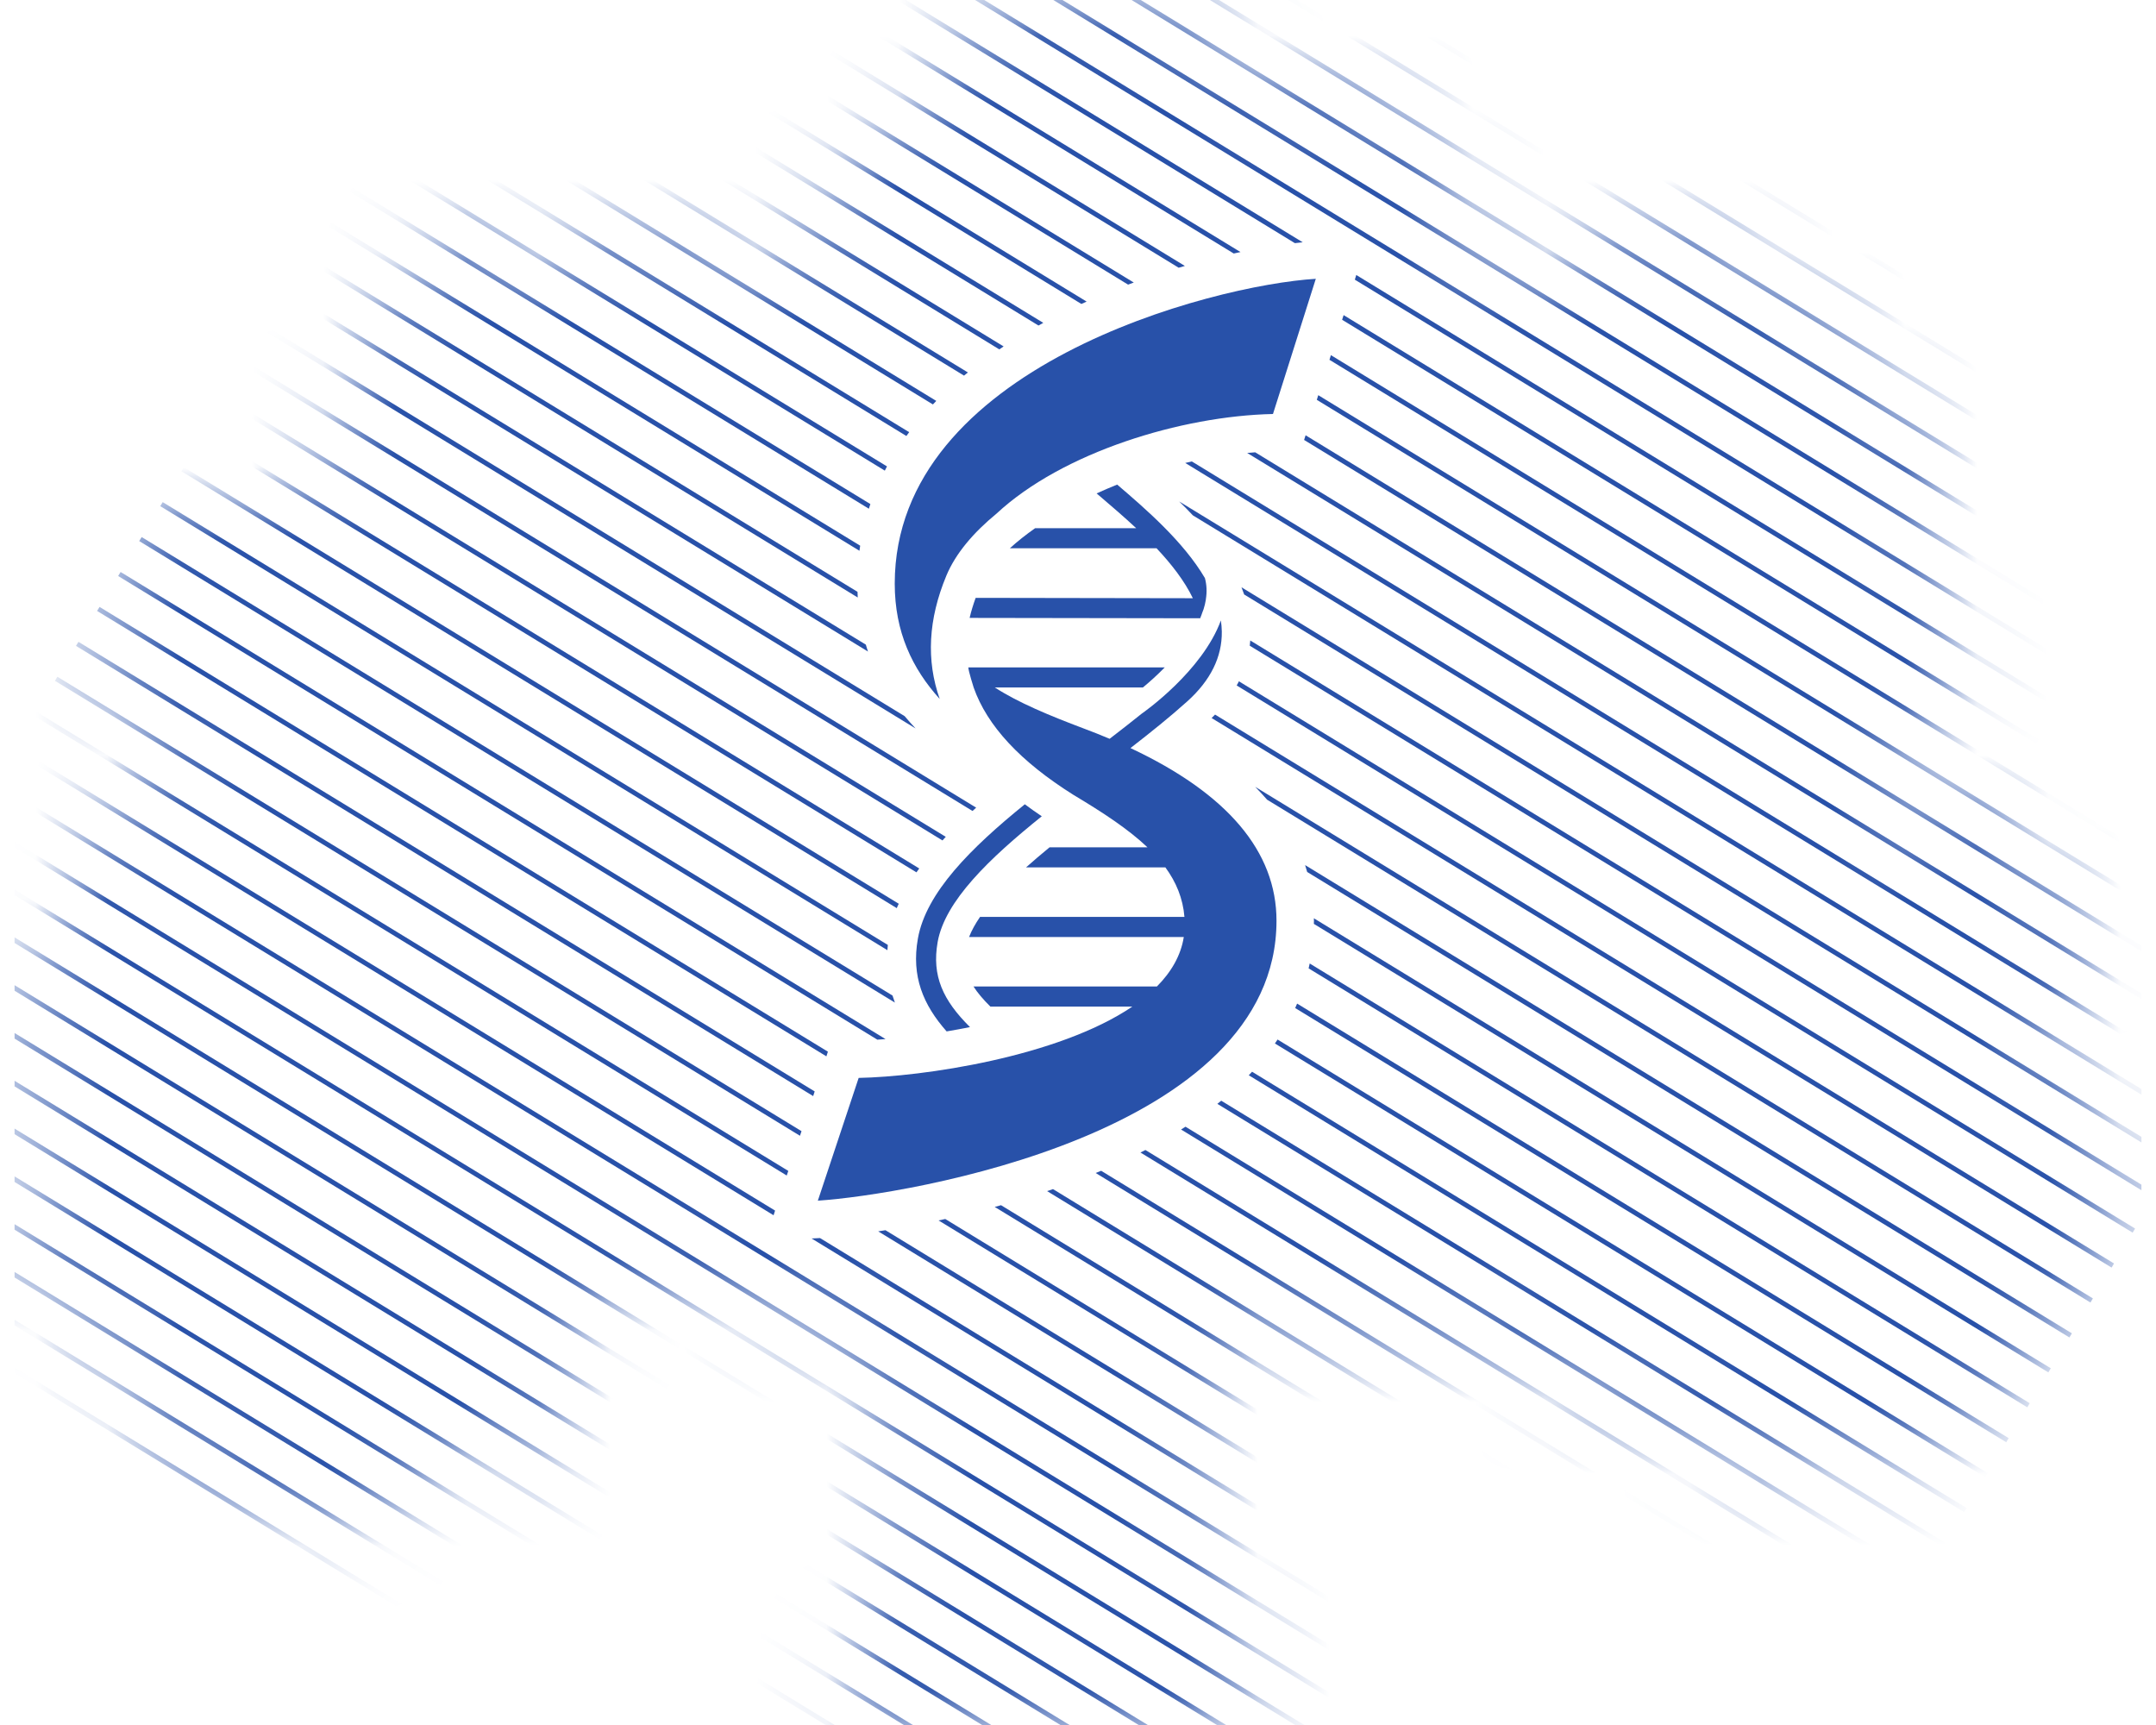 <svg width="30" height="24" viewBox="0 0 30 24" fill="none" xmlns="http://www.w3.org/2000/svg">
<g clip-path="url(#clip0_2062_18747)">
<mask id="mask0_2062_18747" style="mask-type:luminance" maskUnits="userSpaceOnUse" x="0" y="0" width="30" height="24">
<path d="M8.035 18.339C7.854 18.483 7.791 18.542 7.735 18.641C7.641 18.807 7.629 18.977 7.626 19.039C7.622 19.111 7.618 19.17 7.64 19.245C7.669 19.35 7.712 19.362 7.762 19.492C7.789 19.562 7.8 19.617 7.817 19.712C7.838 19.83 7.849 19.888 7.844 19.959C7.839 20.029 7.828 20.175 7.721 20.261C7.662 20.309 7.599 20.318 7.517 20.329C7.414 20.344 7.318 20.337 7.216 20.316C6.954 20.261 6.943 20.176 6.739 20.151C6.724 20.149 6.625 20.154 6.425 20.165C6.23 20.175 6.171 20.18 6.098 20.206C6.078 20.213 5.993 20.243 5.879 20.329C5.692 20.472 5.682 20.571 5.456 20.824C5.369 20.921 5.31 20.987 5.211 21.057C5.123 21.119 5.016 21.196 4.856 21.222C4.66 21.254 4.504 21.191 4.446 21.167C4.359 21.131 4.284 21.074 4.133 20.961C3.976 20.844 3.97 20.82 3.887 20.783C3.84 20.761 3.714 20.706 3.56 20.728C3.538 20.731 3.506 20.737 3.287 20.838C3.07 20.937 3.052 20.954 2.986 20.961C2.954 20.965 2.814 20.98 2.7 20.892C2.62 20.832 2.591 20.752 2.563 20.673C2.505 20.507 2.538 20.445 2.509 20.192C2.486 19.999 2.474 19.899 2.4 19.794C2.322 19.683 2.217 19.627 2.195 19.616C2.049 19.54 1.992 19.593 1.868 19.52C1.851 19.509 1.712 19.424 1.677 19.273C1.656 19.183 1.687 19.138 1.704 19.025C1.71 18.986 1.742 18.746 1.649 18.572C1.595 18.472 1.444 18.394 1.144 18.243C0.863 18.1 0.867 18.125 0.79 18.064C0.615 17.926 0.532 17.75 0.435 17.543C0.361 17.385 0.324 17.306 0.312 17.186C0.292 16.983 0.356 16.826 0.394 16.732C0.448 16.599 0.508 16.452 0.653 16.348C0.747 16.281 0.813 16.277 0.885 16.183C0.909 16.151 0.974 16.068 0.967 15.963C0.958 15.829 0.837 15.74 0.749 15.675C0.569 15.543 0.502 15.594 0.38 15.483C0.233 15.348 0.208 15.159 0.203 15.112C0.185 14.944 0.256 14.809 0.326 14.673C0.408 14.511 0.45 14.513 0.489 14.385C0.522 14.277 0.52 14.184 0.517 14.041C0.513 13.895 0.498 13.875 0.489 13.739C0.474 13.5 0.465 13.366 0.53 13.231C0.601 13.085 0.732 12.991 0.817 12.929C0.945 12.836 1.006 12.833 1.049 12.751C1.089 12.672 1.057 12.628 1.049 12.435C1.044 12.329 1.038 12.161 1.09 11.982C1.127 11.854 1.181 11.766 1.226 11.694C1.304 11.57 1.397 11.42 1.567 11.323C1.708 11.243 1.859 11.222 2.018 11.2C2.194 11.175 2.276 11.188 2.359 11.117C2.457 11.032 2.467 10.902 2.468 10.884C2.474 10.792 2.442 10.695 2.304 10.527C2.106 10.284 2.008 10.28 1.799 10.06C1.693 9.947 1.579 9.827 1.499 9.634C1.39 9.372 1.408 9.132 1.417 9.03C1.434 8.838 1.474 8.839 1.554 8.481C1.599 8.275 1.587 8.272 1.649 7.959C1.733 7.541 1.774 7.457 1.84 7.383C1.918 7.295 2.001 7.256 2.14 7.19C2.23 7.148 2.384 7.085 2.673 7.039C2.81 7.017 3.042 6.982 3.355 6.998C3.775 7.02 3.857 7.112 4.092 7.039C4.161 7.018 4.344 6.959 4.46 6.792C4.562 6.645 4.526 6.54 4.569 6.284C4.596 6.13 4.614 6.136 4.856 5.516C5.039 5.044 5.011 5.084 5.088 4.911C5.206 4.644 5.309 4.466 5.456 4.211C5.654 3.868 5.77 3.71 5.907 3.566C5.997 3.47 6.092 3.385 6.234 3.332C6.295 3.31 6.418 3.264 6.562 3.291C6.715 3.32 6.739 3.404 7.012 3.593C7.191 3.718 7.283 3.78 7.421 3.799C7.545 3.816 7.641 3.789 7.749 3.758C7.836 3.733 7.962 3.686 8.349 3.429C8.611 3.254 8.63 3.224 8.731 3.195C8.96 3.128 9.166 3.191 9.222 3.209C9.571 3.319 9.568 3.555 9.932 3.676C10.005 3.7 9.956 3.674 10.355 3.744C10.716 3.808 10.761 3.83 10.873 3.813C10.905 3.808 11.152 3.767 11.324 3.566C11.406 3.47 11.409 3.411 11.528 2.989C11.659 2.53 11.704 2.432 11.733 2.371C11.835 2.165 11.899 2.033 12.047 1.932C12.135 1.872 12.168 1.88 12.579 1.74C12.768 1.675 12.864 1.642 12.893 1.616C13.072 1.46 12.973 1.245 13.098 0.93C13.207 0.652 13.413 0.492 13.521 0.408C13.76 0.221 13.986 0.171 14.339 0.092C14.545 0.046 14.886 -0.027 15.336 0.01C15.69 0.039 15.94 0.122 16.223 0.216C16.486 0.303 16.642 0.357 16.823 0.491C17.048 0.657 17.205 0.87 17.218 0.888C17.318 1.025 17.303 1.046 17.369 1.108C17.401 1.14 17.543 1.266 17.983 1.273C18.374 1.279 18.42 1.181 18.733 1.218C18.822 1.228 18.998 1.251 19.197 1.355C19.454 1.49 19.601 1.686 19.661 1.767C19.753 1.893 19.828 2.037 19.866 2.11C19.954 2.281 19.951 2.313 20.016 2.399C20.113 2.527 20.16 2.51 20.302 2.66C20.398 2.76 20.479 2.845 20.521 2.975C20.534 3.015 20.54 3.051 20.534 3.374C20.529 3.665 20.524 3.665 20.534 3.703C20.582 3.876 20.742 4.042 20.944 4.088C21.123 4.128 21.273 4.058 21.326 4.033C21.516 3.941 21.512 3.829 21.776 3.579C21.937 3.428 22.017 3.352 22.144 3.319C22.205 3.303 22.256 3.3 22.663 3.36C23.016 3.412 23.011 3.418 23.073 3.415C23.288 3.403 23.315 3.325 23.605 3.277C23.78 3.249 23.881 3.232 24 3.277C24.184 3.348 24.278 3.516 24.314 3.579C24.437 3.799 24.353 3.889 24.464 4.033C24.564 4.161 24.717 4.198 24.942 4.252C25.254 4.328 25.316 4.257 25.46 4.348C25.663 4.477 25.731 4.737 25.747 4.801C25.81 5.046 25.728 5.171 25.829 5.268C25.909 5.346 25.979 5.283 26.156 5.35C26.401 5.444 26.527 5.664 26.552 5.708C26.64 5.862 26.583 5.88 26.675 6.051C26.794 6.271 26.91 6.278 26.948 6.449C26.979 6.592 26.927 6.717 26.907 6.765C26.84 6.923 26.732 6.971 26.675 7.039C26.391 7.379 27.219 8.339 27.193 9.291C27.187 9.528 27.129 9.706 27.111 9.758C27.075 9.865 26.981 10.13 26.743 10.348C26.599 10.48 26.566 10.445 26.293 10.664C26.067 10.844 26.025 10.92 26.006 10.994C25.973 11.126 26.004 11.304 26.115 11.378C26.175 11.417 26.245 11.419 26.429 11.378C26.851 11.284 26.959 11.17 27.261 11.144C27.385 11.134 27.485 11.125 27.603 11.172C27.847 11.268 27.963 11.52 27.998 11.598C28.084 11.783 28.033 11.82 28.121 11.996C28.202 12.158 28.309 12.255 28.435 12.366C28.709 12.61 28.802 12.568 28.94 12.751C28.984 12.809 29.099 12.979 29.104 13.218C29.105 13.273 29.103 13.498 28.954 13.698C28.781 13.929 28.595 13.879 28.462 14.11C28.378 14.256 28.379 14.403 28.38 14.453C28.384 14.611 28.445 14.762 28.721 15.099C29.128 15.592 29.291 15.622 29.404 15.936C29.438 16.032 29.495 16.191 29.472 16.389C29.46 16.493 29.439 16.495 29.377 16.773C29.327 16.997 29.323 17.073 29.322 17.117C29.32 17.225 29.335 17.232 29.335 17.377C29.337 17.538 29.336 17.62 29.295 17.693C29.252 17.769 29.189 17.804 29.09 17.858C28.915 17.954 28.848 17.925 28.694 18.023C28.618 18.072 28.565 18.105 28.53 18.174C28.477 18.279 28.535 18.333 28.517 18.503C28.513 18.538 28.473 18.646 28.394 18.86C28.318 19.066 28.307 19.092 28.271 19.121C28.186 19.191 28.112 19.154 27.971 19.19C27.844 19.223 27.764 19.294 27.603 19.437C27.53 19.502 27.389 19.635 27.234 19.849C27.037 20.121 27.056 20.193 26.934 20.261C26.829 20.319 26.747 20.303 26.443 20.288C26.143 20.274 26.447 20.3 25.856 20.274C25.092 20.241 25.088 20.219 24.996 20.261C24.817 20.342 24.709 20.484 24.464 20.494C24.38 20.498 24.316 20.484 24.3 20.481C24.052 20.425 23.903 20.217 23.85 20.151C23.663 19.916 23.523 19.989 22.294 19.464C21.979 19.33 21.818 19.26 21.64 19.162C21.206 18.924 21.174 18.824 20.903 18.71C20.621 18.59 20.374 18.589 19.879 18.586C19.303 18.583 19.215 18.67 18.747 18.613C18.442 18.576 18.187 18.531 18.187 18.531C17.965 18.491 17.847 18.462 17.642 18.448C17.43 18.435 17.323 18.429 17.205 18.476C16.991 18.562 16.883 18.746 16.85 18.805C16.77 18.947 16.769 19.05 16.741 19.382C16.687 20.024 16.665 19.959 16.659 20.261C16.655 20.472 16.651 20.676 16.686 20.947C16.732 21.295 16.817 21.552 16.878 21.73C17.019 22.15 17.218 22.567 17.218 22.567C17.268 22.671 17.369 22.875 17.423 23.158C17.45 23.294 17.454 23.395 17.423 23.501C17.423 23.501 17.375 23.667 17.218 23.803C16.904 24.078 15.895 23.993 15.513 23.968C14.533 23.904 13.844 23.859 13.016 23.954C12.664 23.994 12.25 24.065 11.992 23.817C11.847 23.677 11.764 23.448 11.774 23.24C11.783 23.064 11.854 22.982 11.979 22.746C11.979 22.746 12.224 22.281 12.374 21.689C12.457 21.363 12.498 21.201 12.484 20.975C12.456 20.55 12.277 20.464 12.265 20.027C12.257 19.687 12.364 19.659 12.32 19.41C12.251 19.018 11.933 18.768 11.788 18.654C11.544 18.463 11.421 18.462 10.587 18.188C9.822 17.936 9.711 17.866 9.372 17.845C9.118 17.828 8.826 17.813 8.526 17.968C8.453 18.006 8.313 18.117 8.035 18.339Z" fill="white"/>
</mask>
<g mask="url(#mask0_2062_18747)">
<path d="M-3.633 16.763L20.881 31.73L20.915 31.674L-3.599 16.706L-3.633 16.763Z" fill="#2851A9"/>
<path d="M-3.34 16.277L21.174 31.244L21.208 31.188L-3.306 16.22L-3.34 16.277Z" fill="#2851A9"/>
<path d="M-3.046 15.79L21.467 30.758L21.501 30.701L-3.012 15.734L-3.046 15.79Z" fill="#2851A9"/>
<path d="M-2.753 15.304L21.76 30.272L21.794 30.216L-2.719 15.248L-2.753 15.304Z" fill="#2851A9"/>
<path d="M-2.46 14.819L22.053 29.786L22.087 29.73L-2.426 14.762L-2.46 14.819Z" fill="#2851A9"/>
<path d="M-2.167 14.333L22.346 29.3L22.381 29.244L-2.133 14.276L-2.167 14.333Z" fill="#2851A9"/>
<path d="M-1.874 13.847L22.64 28.814L22.674 28.757L-1.84 13.79L-1.874 13.847Z" fill="#2851A9"/>
<path d="M-1.581 13.361L22.933 28.328L22.967 28.271L-1.547 13.304L-1.581 13.361Z" fill="#2851A9"/>
<path d="M-1.288 12.874L23.226 27.842L23.26 27.785L-1.253 12.818L-1.288 12.874Z" fill="#2851A9"/>
<path d="M-0.994 12.389L23.519 27.356L23.553 27.299L-0.96 12.332L-0.994 12.389Z" fill="#2851A9"/>
<path d="M-0.701 11.902L23.812 26.87L23.846 26.814L-0.667 11.846L-0.701 11.902Z" fill="#2851A9"/>
<path d="M-0.408 11.416L24.105 26.384L24.14 26.327L-0.374 11.36L-0.408 11.416Z" fill="#2851A9"/>
<path d="M-0.115 10.93L24.398 25.898L24.433 25.841L-0.081 10.874L-0.115 10.93Z" fill="#2851A9"/>
<path d="M11.293 17.231L24.692 25.412L24.726 25.355L11.41 17.225C11.367 17.228 11.328 17.23 11.293 17.231Z" fill="#2851A9"/>
<path d="M10.785 16.843L0.212 10.388L0.178 10.444L10.764 16.908L10.785 16.843Z" fill="#2851A9"/>
<path d="M10.969 16.291L0.505 9.902L0.471 9.958L10.947 16.355L10.969 16.291Z" fill="#2851A9"/>
<path d="M12.22 17.132L24.985 24.926L25.019 24.869L12.321 17.116C12.287 17.122 12.253 17.127 12.22 17.132Z" fill="#2851A9"/>
<path d="M13.06 16.98L25.278 24.44L25.312 24.384L13.153 16.96C13.122 16.966 13.091 16.973 13.06 16.98Z" fill="#2851A9"/>
<path d="M11.153 15.738L0.799 9.416L0.764 9.472L11.131 15.802L11.153 15.738Z" fill="#2851A9"/>
<path d="M13.841 16.792L25.571 23.954L25.605 23.898L13.929 16.768C13.899 16.776 13.87 16.784 13.841 16.792Z" fill="#2851A9"/>
<path d="M11.336 15.185L1.092 8.93L1.057 8.986L11.315 15.25L11.336 15.185Z" fill="#2851A9"/>
<path d="M14.57 16.572L25.864 23.468L25.898 23.411L14.652 16.544C14.624 16.554 14.597 16.563 14.57 16.572Z" fill="#2851A9"/>
<path d="M11.52 14.632L1.385 8.444L1.351 8.5L11.499 14.697L11.52 14.632Z" fill="#2851A9"/>
<path d="M15.246 16.32L26.157 22.982L26.191 22.925L15.322 16.289C15.297 16.299 15.272 16.309 15.246 16.32Z" fill="#2851A9"/>
<path d="M12.322 14.457L1.678 7.958L1.644 8.014L12.208 14.465C12.245 14.462 12.283 14.46 12.322 14.457Z" fill="#2851A9"/>
<path d="M1.971 7.472L1.937 7.528L12.452 13.949C12.44 13.917 12.429 13.884 12.419 13.851L1.971 7.472Z" fill="#2851A9"/>
<path d="M15.869 16.035L26.45 22.496L26.485 22.439L15.938 16C15.915 16.012 15.892 16.023 15.869 16.035Z" fill="#2851A9"/>
<path d="M16.434 15.715L26.743 22.01L26.778 21.953L16.496 15.676C16.476 15.689 16.455 15.702 16.434 15.715Z" fill="#2851A9"/>
<path d="M2.264 6.986L2.23 7.042L12.348 13.22C12.349 13.196 12.352 13.171 12.354 13.147L2.264 6.986Z" fill="#2851A9"/>
<path d="M16.939 15.358L27.037 21.524L27.071 21.467L16.993 15.314C16.975 15.329 16.957 15.343 16.939 15.358Z" fill="#2851A9"/>
<path d="M2.557 6.5L2.523 6.556L12.478 12.635C12.486 12.614 12.497 12.594 12.506 12.574L2.557 6.5Z" fill="#2851A9"/>
<path d="M17.376 14.96L27.33 21.038L27.364 20.981L17.422 14.911C17.407 14.928 17.391 14.944 17.376 14.96Z" fill="#2851A9"/>
<path d="M2.85 6.014L2.816 6.07L12.752 12.137C12.764 12.119 12.778 12.101 12.791 12.083L2.85 6.014Z" fill="#2851A9"/>
<path d="M3.143 5.528L3.109 5.584L13.114 11.693C13.13 11.677 13.144 11.66 13.16 11.643L3.143 5.528Z" fill="#2851A9"/>
<path d="M17.74 14.518L27.623 20.552L27.657 20.495L17.777 14.463C17.765 14.481 17.753 14.5 17.74 14.518Z" fill="#2851A9"/>
<path d="M3.437 5.041L3.402 5.098L13.532 11.283C13.549 11.268 13.566 11.252 13.583 11.237L3.437 5.041Z" fill="#2851A9"/>
<path d="M18.022 14.025L27.916 20.066L27.95 20.009L18.049 13.963C18.04 13.984 18.031 14.004 18.022 14.025Z" fill="#2851A9"/>
<path d="M18.209 13.473L28.209 19.58L28.243 19.523L18.224 13.405C18.219 13.428 18.214 13.451 18.209 13.473Z" fill="#2851A9"/>
<path d="M12.588 9.964L3.73 4.555L3.695 4.612L12.74 10.135C12.688 10.079 12.637 10.023 12.588 9.964Z" fill="#2851A9"/>
<path d="M12.048 8.969L4.023 4.07L3.989 4.126L12.078 9.065C12.067 9.034 12.057 9.002 12.048 8.969Z" fill="#2851A9"/>
<path d="M18.283 12.81C18.283 12.825 18.282 12.839 18.282 12.854L28.502 19.094L28.536 19.037L18.282 12.776C18.282 12.787 18.283 12.798 18.283 12.81Z" fill="#2851A9"/>
<path d="M18.189 12.132L28.795 18.608L28.83 18.551L18.16 12.036C18.17 12.068 18.18 12.1 18.189 12.132Z" fill="#2851A9"/>
<path d="M11.932 8.234L4.316 3.584L4.282 3.64L11.935 8.313C11.934 8.287 11.933 8.26 11.932 8.234Z" fill="#2851A9"/>
<path d="M17.631 11.126L29.088 18.122L29.122 18.065L17.465 10.947C17.523 11.006 17.579 11.066 17.631 11.126Z" fill="#2851A9"/>
<path d="M11.969 7.592L4.609 3.098L4.575 3.154L11.959 7.663C11.962 7.639 11.966 7.615 11.969 7.592Z" fill="#2851A9"/>
<path d="M29.382 17.636L29.416 17.579L16.907 9.942C16.892 9.958 16.875 9.974 16.859 9.99L29.382 17.636Z" fill="#2851A9"/>
<path d="M12.111 7.013L4.902 2.612L4.868 2.668L12.09 7.078C12.097 7.056 12.104 7.035 12.111 7.013Z" fill="#2851A9"/>
<path d="M29.675 17.15L29.709 17.093L17.239 9.479C17.23 9.499 17.218 9.518 17.208 9.537L29.675 17.15Z" fill="#2851A9"/>
<path d="M12.342 6.489L5.195 2.126L5.161 2.182L12.312 6.548C12.322 6.529 12.332 6.509 12.342 6.489Z" fill="#2851A9"/>
<path d="M12.651 6.013L5.489 1.64L5.454 1.696L12.612 6.066C12.625 6.048 12.638 6.03 12.651 6.013Z" fill="#2851A9"/>
<path d="M29.968 16.664L30.002 16.607L17.397 8.911C17.395 8.935 17.393 8.96 17.39 8.984L29.968 16.664Z" fill="#2851A9"/>
<path d="M13.028 5.578L5.782 1.153L5.747 1.21L12.981 5.627C12.997 5.611 13.013 5.594 13.028 5.578Z" fill="#2851A9"/>
<path d="M30.261 16.178L30.295 16.121L17.275 8.171C17.288 8.204 17.301 8.238 17.312 8.271L30.261 16.178Z" fill="#2851A9"/>
<path d="M13.468 5.182L6.075 0.667L6.041 0.724L13.414 5.226C13.432 5.211 13.45 5.196 13.468 5.182Z" fill="#2851A9"/>
<path d="M16.598 7.17L30.554 15.692L30.588 15.635L16.408 6.977C16.473 7.039 16.536 7.104 16.598 7.17Z" fill="#2851A9"/>
<path d="M13.965 4.82L6.368 0.181L6.334 0.238L13.905 4.861C13.925 4.847 13.945 4.834 13.965 4.82Z" fill="#2851A9"/>
<path d="M16.492 6.441L30.847 15.206L30.881 15.149L16.584 6.42C16.554 6.426 16.523 6.434 16.492 6.441Z" fill="#2851A9"/>
<path d="M14.517 4.492L6.661 -0.304L6.627 -0.248L14.45 4.529C14.472 4.516 14.494 4.504 14.517 4.492Z" fill="#2851A9"/>
<path d="M17.354 6.302L31.14 14.72L31.174 14.663L17.466 6.293C17.429 6.295 17.391 6.299 17.354 6.302Z" fill="#2851A9"/>
<path d="M15.12 4.196L6.954 -0.79L6.92 -0.734L15.047 4.229C15.072 4.218 15.096 4.206 15.12 4.196Z" fill="#2851A9"/>
<path d="M18.146 6.121L31.433 14.234L31.468 14.177L18.167 6.056L18.146 6.121Z" fill="#2851A9"/>
<path d="M18.323 5.563L31.727 13.748L31.761 13.691L18.343 5.498L18.323 5.563Z" fill="#2851A9"/>
<path d="M15.776 3.931L7.247 -1.277L7.213 -1.22L15.697 3.96C15.723 3.95 15.75 3.941 15.776 3.931Z" fill="#2851A9"/>
<path d="M18.499 5.006L32.02 13.262L32.054 13.205L18.519 4.941L18.499 5.006Z" fill="#2851A9"/>
<path d="M16.487 3.7L7.541 -1.763L7.506 -1.706L16.401 3.725C16.43 3.717 16.458 3.708 16.487 3.7Z" fill="#2851A9"/>
<path d="M18.675 4.449L32.313 12.775L32.347 12.719L18.696 4.384L18.675 4.449Z" fill="#2851A9"/>
<path d="M17.261 3.507L7.834 -2.249L7.799 -2.192L17.167 3.527C17.198 3.52 17.23 3.514 17.261 3.507Z" fill="#2851A9"/>
<path d="M18.852 3.891L32.606 12.29L32.64 12.233L18.872 3.826L18.852 3.891Z" fill="#2851A9"/>
<path d="M18.127 3.371L8.127 -2.735L8.093 -2.678L18.018 3.383C18.056 3.378 18.092 3.375 18.127 3.371Z" fill="#2851A9"/>
<path d="M8.386 -3.164L32.899 11.804L32.933 11.747L8.42 -3.221L8.386 -3.164Z" fill="#2851A9"/>
<path d="M8.679 -3.65L33.192 11.318L33.227 11.261L8.713 -3.707L8.679 -3.65Z" fill="#2851A9"/>
<path d="M8.972 -4.136L33.485 10.832L33.52 10.775L9.006 -4.193L8.972 -4.136Z" fill="#2851A9"/>
<path d="M9.265 -4.622L33.779 10.346L33.813 10.289L9.299 -4.679L9.265 -4.622Z" fill="#2851A9"/>
<path d="M9.558 -5.108L34.072 9.86L34.106 9.803L9.592 -5.165L9.558 -5.108Z" fill="#2851A9"/>
<path d="M9.851 -5.594L34.365 9.374L34.399 9.317L9.885 -5.651L9.851 -5.594Z" fill="#2851A9"/>
<path d="M10.144 -6.08L34.658 8.887L34.692 8.831L10.179 -6.137L10.144 -6.08Z" fill="#2851A9"/>
<path d="M10.438 -6.566L34.951 8.402L34.985 8.345L10.472 -6.623L10.438 -6.566Z" fill="#2851A9"/>
<path d="M10.731 -7.052L35.244 7.915L35.278 7.859L10.765 -7.109L10.731 -7.052Z" fill="#2851A9"/>
<path d="M11.024 -7.538L35.537 7.43L35.572 7.373L11.058 -7.595L11.024 -7.538Z" fill="#2851A9"/>
<path d="M11.351 -8.081L11.317 -8.024L35.831 6.944L35.864 6.887L11.351 -8.081Z" fill="#2851A9"/>
</g>
<path d="M14.496 11.357C14.414 11.302 14.335 11.246 14.26 11.19C13.512 11.796 12.885 12.418 12.772 13.059C12.679 13.583 12.845 13.98 13.172 14.35C13.279 14.332 13.388 14.312 13.497 14.29C13.121 13.917 12.964 13.579 13.047 13.107C13.148 12.537 13.764 11.945 14.496 11.357Z" fill="#2851A9"/>
<path d="M13.168 8.01C13.297 7.7 13.546 7.409 13.865 7.147C14.784 6.292 16.439 5.787 17.713 5.76L18.309 3.879C16.87 3.966 12.45 5.108 12.45 8.12C12.45 8.794 12.694 9.302 13.076 9.725C12.886 9.188 12.916 8.616 13.168 8.01Z" fill="#2851A9"/>
<path d="M15.73 10.408C16.01 10.191 16.282 9.973 16.522 9.757C16.844 9.467 17.006 9.14 17.001 8.787C17 8.735 16.996 8.684 16.988 8.632C16.73 9.335 15.922 9.905 15.884 9.931L15.884 9.931C15.74 10.047 15.591 10.163 15.44 10.279C15.324 10.23 15.205 10.182 15.081 10.136C14.601 9.955 14.173 9.778 13.843 9.565H15.903C15.995 9.489 16.101 9.394 16.207 9.286C16.207 9.286 13.482 9.286 13.475 9.286H13.474V9.286C13.475 9.336 13.548 9.565 13.548 9.565C13.736 10.099 14.196 10.594 14.938 11.06C15.341 11.301 15.697 11.533 15.967 11.789H14.604C14.491 11.882 14.381 11.975 14.277 12.068H16.216C16.366 12.273 16.46 12.499 16.481 12.757H13.637C13.571 12.853 13.519 12.947 13.484 13.037H16.472C16.431 13.296 16.297 13.524 16.098 13.725H13.546C13.602 13.813 13.679 13.904 13.781 14.005H15.756C14.715 14.709 12.832 14.98 11.948 14.997L11.38 16.705C12.614 16.624 17.762 15.773 17.762 12.81C17.762 11.847 17.079 11.041 15.73 10.408Z" fill="#2851A9"/>
<path d="M13.492 8.597L16.697 8.602C16.697 8.604 16.698 8.605 16.698 8.606C16.698 8.605 16.699 8.604 16.699 8.602H16.7C16.712 8.574 16.722 8.545 16.732 8.516C16.737 8.503 16.743 8.49 16.747 8.477C16.761 8.434 16.771 8.391 16.778 8.349C16.779 8.346 16.779 8.343 16.779 8.34V8.339C16.796 8.235 16.791 8.136 16.766 8.043C16.468 7.536 15.944 7.083 15.545 6.742C15.449 6.781 15.353 6.822 15.259 6.865C15.284 6.886 15.308 6.908 15.335 6.93C15.48 7.054 15.646 7.196 15.81 7.349H14.403C14.275 7.439 14.157 7.532 14.052 7.628H16.093C16.3 7.848 16.483 8.083 16.598 8.323L13.576 8.318C13.542 8.412 13.513 8.505 13.492 8.597Z" fill="#2851A9"/>
</g>
<defs>
<clipPath id="clip0_2062_18747">
<rect width="29.6" height="24" fill="white" transform="translate(0.2)"/>
</clipPath>
</defs>
</svg>

